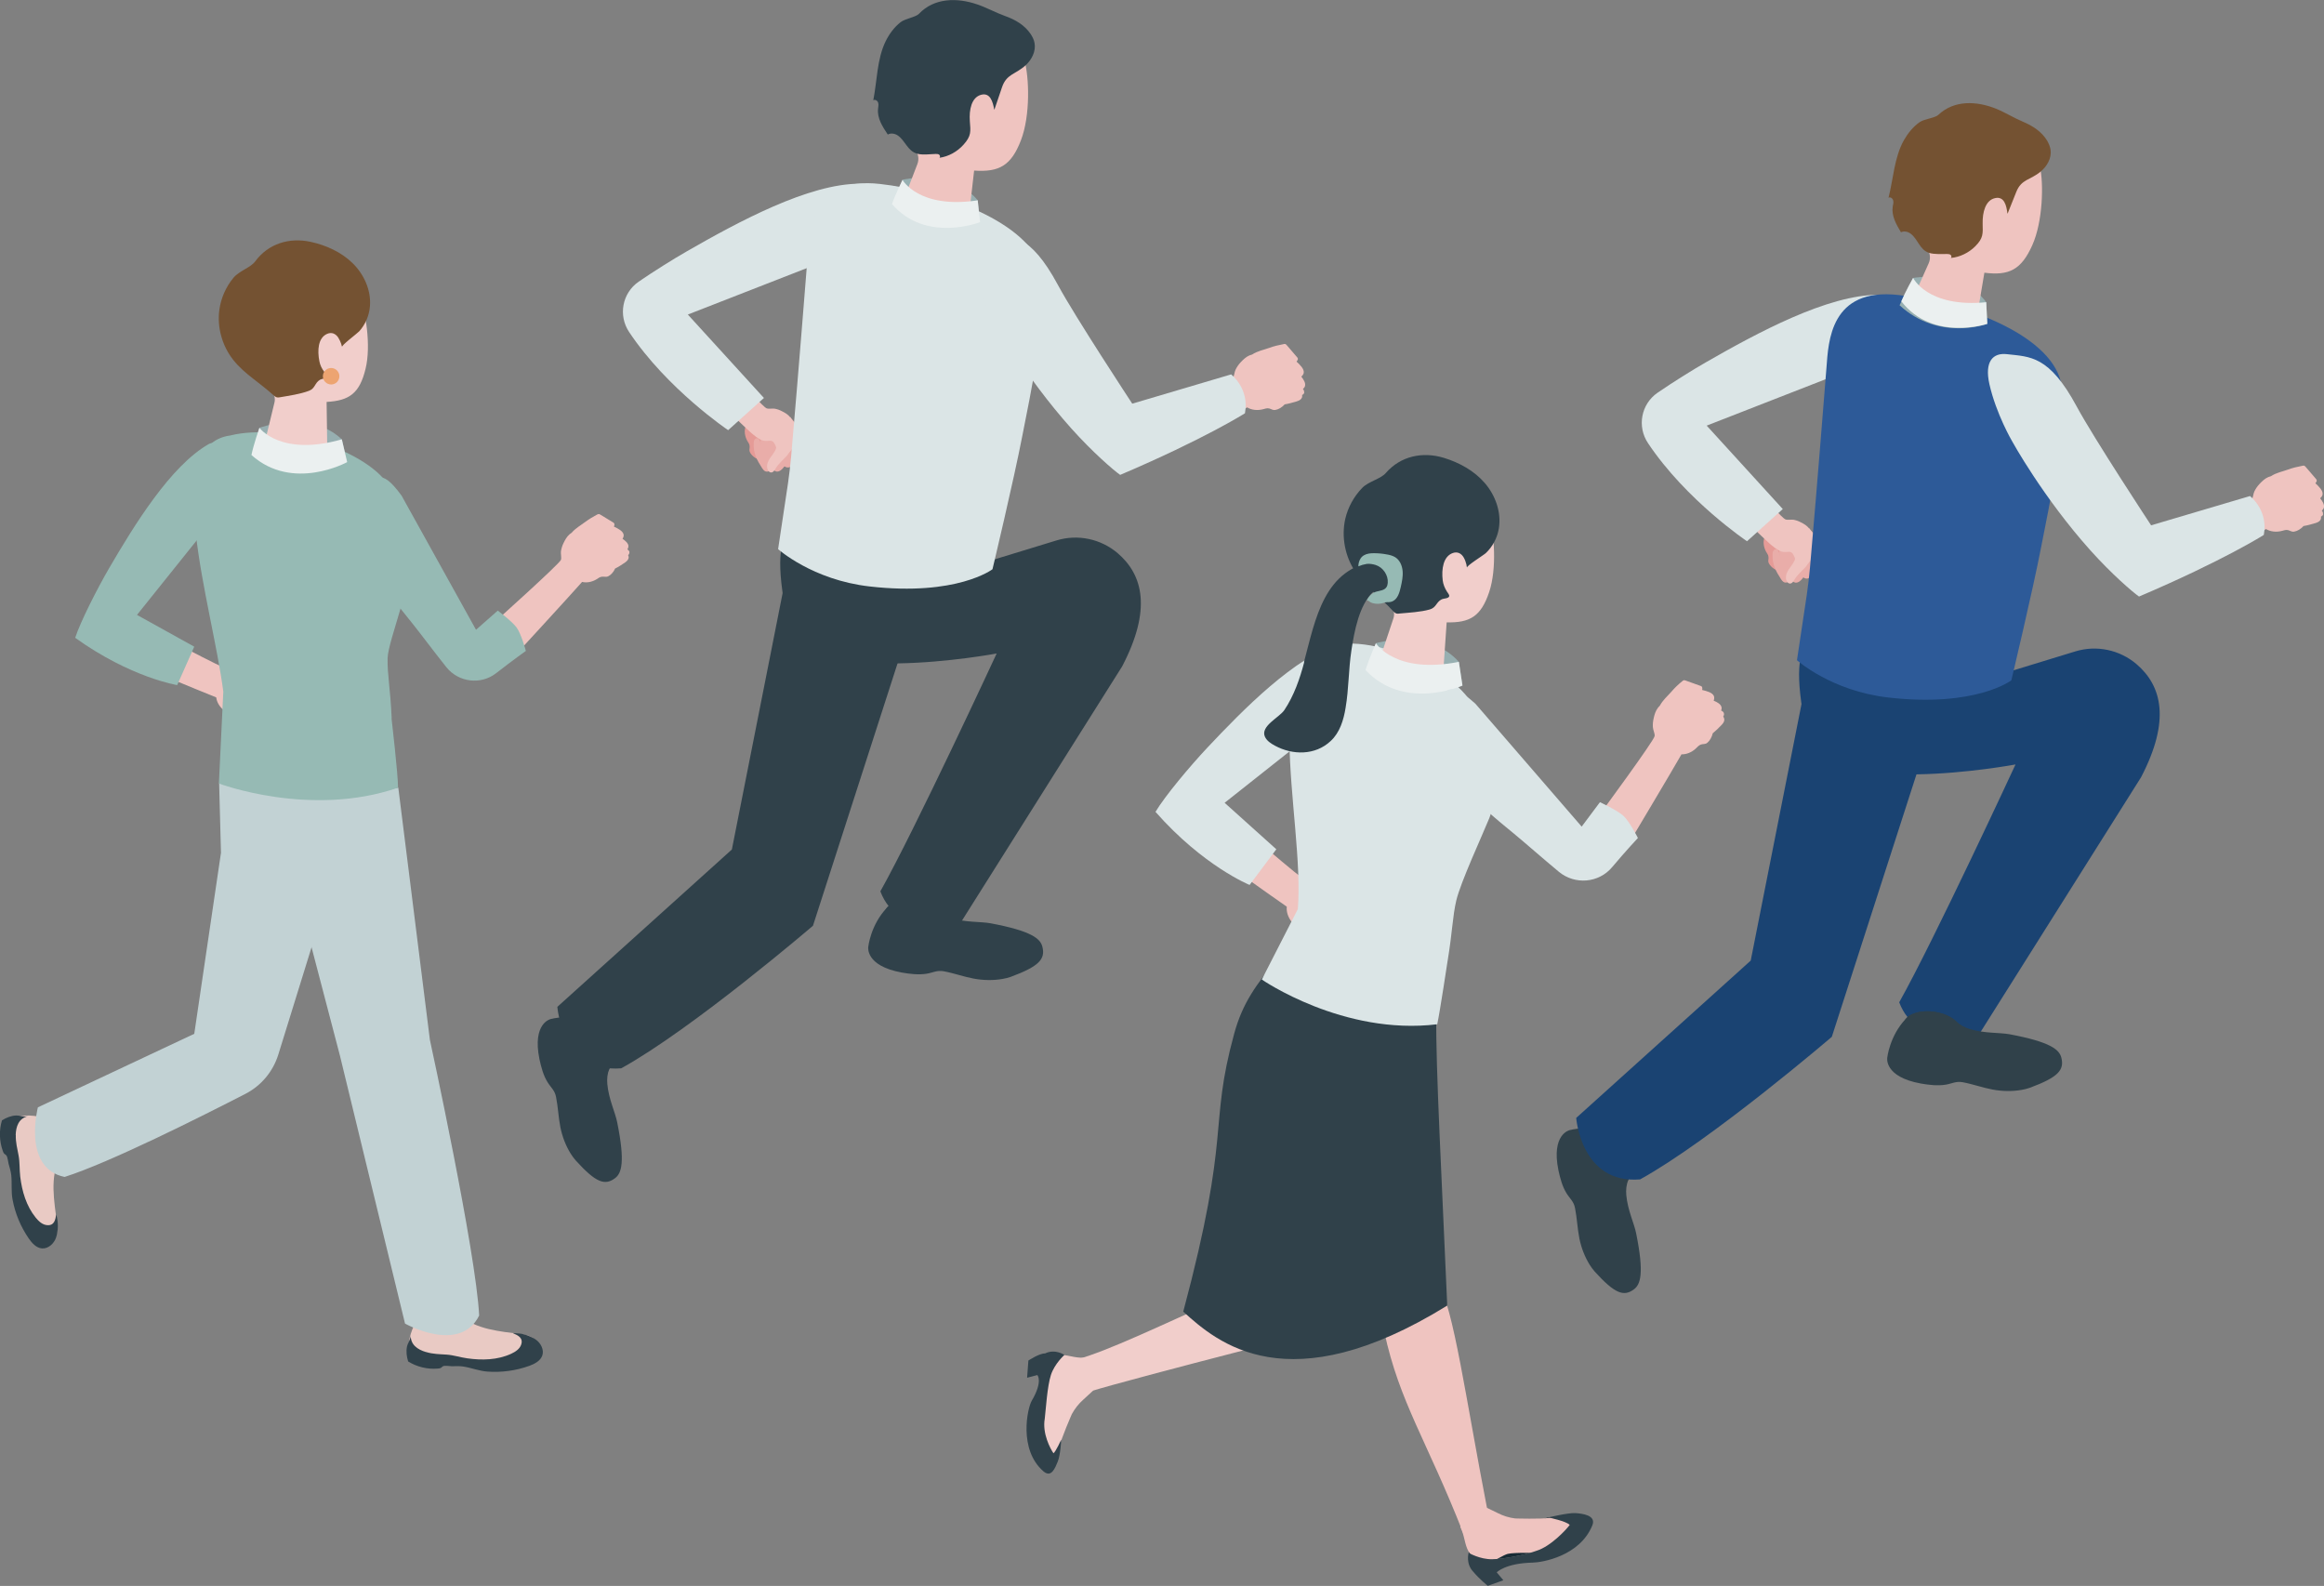 <?xml version="1.0" encoding="UTF-8"?>
<svg id="b" data-name="レイヤー 2" xmlns="http://www.w3.org/2000/svg" width="200.02" height="136.49" viewBox="0 0 200.02 136.49">
  <rect x="0" y="0" width="200.02" height="136.49" fill="#808080" stroke="none"/>
  <defs>
    <style>
      .d {
        fill: #182b35;
      }

      .d, .e, .f, .g, .h, .i, .j, .k, .l, .m, .n, .o, .p, .q, .r, .s {
        stroke-width: 0px;
      }

      .e {
        fill: #ebf0f0;
      }

      .f {
        fill: #dbe5e6;
      }

      .g {
        fill: #eda471;
      }

      .h {
        fill: #96bab4;
      }

      .i {
        fill: #e9ada9;
      }

      .j {
        fill: #efc4c0;
      }

      .k {
        fill: #e9cac4;
      }

      .l {
        fill: #97afb1;
      }

      .m {
        fill: #c2d2d4;
      }

      .n {
        fill: #f1cecb;
      }

      .o {
        fill: #e59b97;
      }

      .p {
        fill: #1a4372;
      }

      .q {
        fill: #30414a;
      }

      .r {
        fill: #745232;
      }

      .s {
        fill: #2d5a98;
      }
    </style>
  </defs>
  <g id="c" data-name="コンテンツ">
    <g>
      <path class="p" d="M171.2,58.33l7.42-2.27c1.83-.56,3.82-.14,5.28,1.11h0c2.16,1.86,2.93,4.83.37,9.73l-14.02,22.25s-5.23,1.22-6.79-2.89c3-5.34,10.01-20.47,10.01-20.47,0,0-16.66,3.13-17.93-2.58-1.27-5.71-.42-6.98-.42-6.98l16.08,2.12Z"/>
      <g>
        <path class="o" d="M152.23,48.45c-.09-.19,0-.31-.02-.49,0-.2-.13-.33-.22-.5-.19-.37-.27-.8-.13-1.2.12-.34.36-.65.51-.98.04-.09.09-.18.17-.23.08-.05.18-.06.27-.07.44-.02.95.06,1.18.43.1.16.13.34.16.52.07.41.14.82.21,1.24.04.21.07.42.04.63-.05.38-.31.7-.59.97-.14.13-.29.26-.47.33-.39.13-.95-.29-1.11-.64Z"/>
        <path class="i" d="M156.93,48.4c-.14.2-.27.41-.41.61-.19.29-.81-.35-.98-.48-.2-.16-.64-.22-.6-.57.11-.84.1-1.66.63-2.38.02-.03.05-.07.09-.07.03,0,.06.02.08.04.41.32.62.79.92,1.2.22.31.39.63.56.97.03.05.05.11.04.17,0,.04-.03.07-.05.1-.09.14-.19.28-.28.42Z"/>
        <path class="i" d="M155.54,49.79c-.14.02-.3-.04-.49-.22-.67-.66-1.13-1.2-1.29-2.13-.02-.11-.04-.23,0-.34.03-.11.12-.21.24-.22.14,0,.25.12.32.23.18.28.32.58.5.86.23.36.28.43.55.12.1-.12.3-.07.44,0,.22.13.41.3.56.51.02.02.03.05.03.08,0,.02-.01.04-.02.06-.21.34-.44.99-.82,1.05Z"/>
        <path class="i" d="M154.59,50.15c-.14,0-.29-.08-.45-.28-.57-.75-.96-1.34-1-2.29,0-.11,0-.23.04-.34.04-.1.15-.19.26-.18.14.01.23.15.29.27.14.3.24.62.38.92.18.39.22.46.53.19.12-.11.31-.03.44.06.2.15.37.35.49.58.01.02.03.05.02.08,0,.02-.02.04-.03.05-.25.31-.57.92-.95.93Z"/>
        <path class="i" d="M153.68,50.14c-.13,0-.26-.09-.39-.29-.46-.72-.77-1.28-.73-2.14,0-.1.01-.21.06-.3.05-.09.15-.16.25-.15.12.02.19.15.24.27.1.28.17.58.27.86.13.36.17.43.46.21.12-.09.28,0,.39.09.17.15.31.35.4.56.01.02.02.05.01.07,0,.02-.02.03-.03.05-.25.26-.59.79-.93.77Z"/>
        <path class="j" d="M155.71,45.45s.02.03.03.04c.24.32.43.67.63,1.02.04.07.08.14.08.22,0,.05-.02.1-.04.15-.13.35-.24.74-.41,1.08-.15.3-.4.53-.57.81-.35.37-.73.69-1,1.13-.08.14-.18.31-.35.32-.19.02-.33-.2-.36-.39-.09-.66.49-1.04.73-1.59.02-.05.04-.1.04-.15,0-.06-.03-.12-.05-.17-.1-.21-.19-.43-.45-.43-.23,0-.41.05-.64-.02-.42-.13-.76-.45-1.09-.73-.62-.55-2.53-2.43-2.53-2.43l2.25-1.37s1.35,1.61,1.69,1.76c.17.07.5,0,.69.03.23.04.45.12.65.23.26.13.5.27.68.5Z"/>
      </g>
      <path class="f" d="M153.43,43.8l-6.54-7.17,15.66-6.11c1.58-.51,1.86-2.01,1.1-3.47-.6-1.16-1.33-1.68-1.93-1.68-4.42-.02-10.52,3.3-14.9,5.81-1.22.7-2.8,1.69-4.16,2.62-1.42.98-1.78,2.91-.82,4.34,3.29,4.93,8.52,8.44,8.52,8.44l3.09-2.78Z"/>
      <g>
        <path class="q" d="M138.74,97.49c-1.85-.73-3.64-.23-3.64-.23,0,0-1.61.33-.97,3.46.15.68.33,1.39.7,1.98.29.47.62.69.73,1.28.17.86.2,1.73.37,2.59.16.8.46,1.59.89,2.28.13.2.27.4.43.58,1.74,1.92,2.51,2.18,3.38,1.53.56-.42.89-1.35.19-4.81-.17-.87-.73-1.98-.85-3.3-.04-.44,0-.9.18-1.31.21-.51.25-1.23.06-2-.25-1.06-.86-1.87-1.47-2.04Z"/>
        <path class="q" d="M138.32,97.47c.73-.17,1.57.75,1.88,2.06s-.02,2.51-.75,2.69c-.73.17-1.57-.75-1.88-2.06-.31-1.31.02-2.51.75-2.69Z"/>
      </g>
      <g>
        <path class="q" d="M164.02,87.69c-1.39,1.46-1.59,3.34-1.59,3.34,0,0-.3,1.64,2.89,2.22.69.12,1.43.21,2.13.1.55-.09.89-.32,1.48-.21.87.16,1.71.47,2.57.63.81.15,1.67.17,2.48.03.24-.04.48-.1.71-.18,2.46-.91,3-1.54,2.72-2.61-.18-.68-.93-1.34-4.45-2-.88-.16-2.14-.06-3.43-.45-.43-.13-.84-.35-1.17-.66-.4-.39-1.07-.7-1.85-.82-1.1-.16-2.09.1-2.48.61Z"/>
        <path class="q" d="M163.85,88.08c.11-.75,1.3-1.2,2.65-1,1.35.2,2.36.97,2.24,1.72-.11.75-1.3,1.2-2.65,1-1.35-.2-2.36-.97-2.24-1.72Z"/>
      </g>
      <path class="s" d="M154.65,56.81s2.95,2.66,7.88,3.22c7.53.86,10.58-1.48,10.58-1.48,0,0,1.82-7.61,2.57-11.49.58-2.97,2.38-11.41,1.69-14.21-1.03-4.19-8.67-6.87-13.95-7.46-5.91-.67-6.05,4.04-6.22,6.24-.78,9.84-1.23,15.08-1.42,17.23-.07.77-.16,1.53-.27,2.3l-.85,5.66Z"/>
      <path class="p" d="M155.12,60.24l-4.44,22.43-15.02,13.54s.42,5.71,5.5,5.29c6.14-3.39,16.5-12.27,16.5-12.27l8.46-26.23-11-2.75Z"/>
      <path class="j" d="M199.93,44.24c.02-.11-.03-.21-.1-.3.1-.08.16-.16.18-.26.06-.25-.11-.53-.32-.8.13-.11.2-.23.21-.34.04-.32-.31-.66-.62-.95.11-.13.16-.25.07-.35-.18-.21-.36-.42-.54-.63-.12-.14-.25-.29-.37-.43-.03-.03-.06-.07-.1-.09-.06-.03-.13-.02-.19,0-.42.08-.82.17-1.22.32-.5.18-1.02.27-1.47.57-.06.02-.12.04-.18.06-.02,0-.04.02-.06.02-.3.13-.52.35-.75.59-.18.19-.33.41-.44.64-.1.2-.12.58-.24.74-.26.33-2.42,1.31-2.42,1.31l.81,2.87s1.78-1.03,2.85-1.68c.38.23.85.27,1.28.18.22-.04.39-.14.61-.09.2.05.31.17.54.13.26-.04.58-.23.8-.48.33-.05.67-.15,1.05-.26.26-.08.39-.2.44-.34.02-.06.02-.14.01-.21.1-.04.17-.12.19-.22Z"/>
      <path class="f" d="M194.85,46.03s-3.47,2.21-10.75,5.31c-.56-.39-2.36-1.94-4.19-3.98-4.09-4.57-6.73-9.38-6.73-9.38,0,0-1.38-2.35-1.96-4.93-.43-1.92.29-2.71,1.51-2.57,1.99.23,3.63.09,6.01,4.51,1.47,2.73,6.4,10.22,6.4,10.22l8.51-2.52s1.59,1.21,1.19,3.34Z"/>
      <g>
        <path class="l" d="M164.66,23.92s4.18-.77,6.29,2.09c.04.79.09,1.86.09,1.86,0,0-4.13,1.55-7.55-1.6.29-.63,1.17-2.34,1.17-2.34Z"/>
        <path class="j" d="M175.57,14.33c-.28-1.26-1.48-3.11-5.38-3.5-3.89-.39-5.22,2.29-5.64,5.68-.24,1.92.25,3.67,1.29,4.9.29.34.34.83.16,1.24-.5,1.12-1.4,3.14-1.4,3.14-.12.69,1.03,1.58,2.56,1.99,1.53.41,2.87.18,2.99-.51l.64-3.8c2.11.27,3.17-.24,4.12-2.36.92-2.05.99-5.32.66-6.77Z"/>
        <path class="e" d="M164.66,23.92s1.23,2.58,6.29,2.09l.09,1.86s-4.69,1.56-7.4-1.94c.32-.78,1.01-2.01,1.01-2.01Z"/>
        <path class="r" d="M172.79,18.38c.25-.62.5-1.23.74-1.85.44-1.13,1.22-1.02,2.11-1.77.54-.45.94-1.14.85-1.85-.04-.28-.15-.54-.29-.79-.47-.79-1.25-1.29-2.08-1.64-.81-.34-1.53-.8-2.34-1.13-1.65-.66-3.59-.76-4.96.54-.29.27-1.2.34-1.6.62-.57.4-1.02.96-1.36,1.56-.83,1.48-.91,3.33-1.32,4.95.15-.1.36.05.4.23.05.17-.01.36-.04.53-.12.78.3,1.53.71,2.21.26-.13.58-.06.82.11.63.45.78,1.4,1.6,1.66.48.15,1.07.09,1.56.1.1,0,.22.01.3.08.08.07.09.22,0,.26.79-.07,1.55-.44,2.11-1,.71-.71.66-1.09.64-1.97-.02-.96.24-2,1.07-2.18.79-.18.98.64,1.06,1.31Z"/>
      </g>
    </g>
    <g>
      <path class="q" d="M83.51,48.78l7.42-2.27c1.83-.56,3.82-.14,5.28,1.11h0c2.16,1.86,2.93,4.83.37,9.73l-14.02,22.25s-5.23,1.22-6.79-2.89c3-5.34,10.01-20.47,10.01-20.47,0,0-16.66,3.13-17.93-2.58-1.27-5.71-.42-6.98-.42-6.98l16.08,2.12Z"/>
      <path class="l" d="M77.67,15.47s4.19-1,6.48,1.77c.08.79.2,1.88.2,1.88,0,0-4.1,1.79-7.73-1.21.25-.65,1.06-2.43,1.06-2.43Z"/>
      <g>
        <path class="o" d="M64.54,38.9c-.09-.19,0-.31-.02-.49,0-.2-.13-.33-.22-.5-.19-.37-.27-.8-.13-1.2.12-.34.36-.65.51-.98.04-.09.09-.18.17-.23.08-.05.18-.06.27-.07.44-.02.95.06,1.18.43.1.16.13.34.16.52.07.41.14.82.21,1.24.04.21.07.42.04.63-.05.38-.31.7-.59.97-.14.13-.29.26-.47.33-.39.13-.95-.29-1.11-.64Z"/>
        <path class="i" d="M69.24,38.85c-.14.2-.27.41-.41.61-.19.29-.81-.35-.98-.48-.2-.16-.64-.22-.6-.57.11-.84.1-1.66.63-2.38.02-.03.05-.07.09-.07.03,0,.06.02.08.04.41.32.62.79.92,1.2.22.31.39.63.56.97.03.05.05.11.04.17,0,.04-.03.07-.05.1-.09.14-.19.28-.28.42Z"/>
        <path class="i" d="M67.85,40.23c-.14.02-.3-.04-.49-.22-.67-.66-1.13-1.2-1.29-2.13-.02-.11-.04-.23,0-.34.03-.11.12-.21.24-.22.14,0,.25.12.32.23.18.28.32.58.5.86.23.36.28.43.55.12.1-.12.3-.07.44,0,.22.13.41.3.56.51.02.02.03.05.03.08,0,.02-.01.04-.02.06-.21.34-.44.99-.82,1.05Z"/>
        <path class="i" d="M66.9,40.59c-.14,0-.29-.08-.45-.28-.57-.75-.96-1.34-1-2.29,0-.11,0-.23.04-.34.04-.1.15-.19.26-.18.14.01.23.15.29.27.14.3.24.62.38.92.18.39.22.46.53.19.12-.11.31-.03.44.06.2.15.37.35.49.58.01.02.03.05.02.08,0,.02-.02.04-.03.05-.25.31-.57.92-.95.93Z"/>
        <path class="i" d="M65.99,40.59c-.13,0-.26-.09-.39-.29-.46-.72-.77-1.28-.73-2.14,0-.1.01-.21.06-.3.05-.09.15-.16.25-.15.12.02.19.15.24.27.1.28.17.58.27.86.13.36.17.43.46.21.12-.09.28,0,.39.09.17.15.31.35.4.56.01.02.02.05.01.07,0,.02-.02.03-.03.05-.25.26-.59.79-.93.77Z"/>
        <path class="j" d="M68.02,35.89s.02.03.03.04c.24.32.43.67.63,1.02.04.07.08.14.08.22,0,.05-.02.1-.04.15-.13.35-.24.74-.41,1.08-.15.3-.4.53-.57.81-.35.37-.73.69-1,1.13-.08.14-.18.31-.35.32-.19.02-.33-.2-.36-.39-.09-.66.49-1.04.73-1.59.02-.05.04-.1.04-.15,0-.06-.03-.12-.05-.17-.1-.21-.19-.43-.45-.43-.23,0-.41.05-.64-.02-.42-.13-.76-.45-1.09-.73-.62-.55-2.53-2.43-2.53-2.43l2.25-1.37s1.35,1.61,1.69,1.76c.17.07.5,0,.69.03.23.04.45.12.65.23.26.13.5.27.68.5Z"/>
      </g>
      <path class="f" d="M65.74,34.24l-6.54-7.17,15.66-6.11c1.58-.51,1.86-2.01,1.1-3.47-.6-1.16-1.33-1.68-1.93-1.68-4.42-.02-10.52,3.3-14.9,5.81-1.22.7-2.8,1.69-4.16,2.62-1.42.98-1.78,2.91-.82,4.34,3.29,4.93,8.52,8.44,8.52,8.44l3.09-2.78Z"/>
      <g>
        <path class="q" d="M51.04,87.93c-1.85-.73-3.64-.23-3.64-.23,0,0-1.61.33-.97,3.46.15.68.33,1.39.7,1.98.29.47.62.69.73,1.28.17.86.2,1.73.37,2.59.16.8.46,1.59.89,2.28.13.2.27.4.43.58,1.74,1.92,2.51,2.18,3.38,1.53.56-.42.89-1.35.19-4.81-.17-.87-.73-1.98-.85-3.3-.04-.44,0-.9.18-1.31.21-.51.25-1.23.06-2-.25-1.06-.86-1.87-1.47-2.04Z"/>
        <path class="q" d="M50.63,87.92c.73-.17,1.57.75,1.88,2.06.31,1.31-.02,2.51-.75,2.69-.73.17-1.57-.75-1.88-2.06-.31-1.31.02-2.51.75-2.69Z"/>
      </g>
      <g>
        <path class="q" d="M76.32,78.14c-1.39,1.46-1.59,3.34-1.59,3.34,0,0-.3,1.64,2.89,2.22.69.12,1.43.21,2.13.1.55-.09.89-.32,1.48-.21.87.16,1.71.47,2.57.63.81.15,1.67.17,2.48.03.24-.04.48-.1.71-.18,2.46-.91,3-1.54,2.72-2.61-.18-.68-.93-1.34-4.45-2-.88-.16-2.14-.06-3.43-.45-.43-.13-.84-.35-1.17-.66-.4-.39-1.07-.7-1.85-.82-1.1-.16-2.09.1-2.48.61Z"/>
        <path class="q" d="M76.15,78.52c.11-.75,1.3-1.2,2.65-1,1.35.2,2.36.97,2.24,1.72-.11.75-1.3,1.2-2.65,1-1.35-.2-2.36-.97-2.24-1.72Z"/>
      </g>
      <path class="f" d="M66.96,47.25s2.95,2.66,7.88,3.22c7.53.86,10.58-1.48,10.58-1.48,0,0,1.82-7.61,2.57-11.49.58-2.97,2.38-11.41,1.69-14.21-1.03-4.19-8.67-6.87-13.95-7.46-5.91-.67-6.05,4.04-6.22,6.24-.78,9.84-1.23,15.08-1.42,17.23-.07.77-.16,1.53-.27,2.3l-.85,5.66Z"/>
      <path class="j" d="M88.18,5.18c-.36-1.26-1.67-3.06-5.63-3.25-3.96-.19-5.16,2.6-5.39,6.05-.13,1.96.46,3.7,1.57,4.88.31.33.39.82.23,1.25-.45,1.16-1.25,3.25-1.25,3.25-.08.71,1.13,1.54,2.7,1.87,1.57.33,2.91.02,2.99-.68l.44-3.87c2.15.15,3.19-.42,4.03-2.61.82-2.13.71-5.44.3-6.88Z"/>
      <path class="e" d="M77.67,15.47s1.39,2.54,6.48,1.77l.2,1.88s-4.66,1.83-7.58-1.56c.28-.81.91-2.09.91-2.09Z"/>
      <path class="q" d="M85.59,9.42c.22-.64.44-1.27.65-1.91.39-1.16,1.17-1.1,2.04-1.9.53-.49.89-1.21.76-1.91-.05-.28-.18-.54-.34-.78-.52-.77-1.34-1.24-2.19-1.54-.84-.3-1.59-.73-2.43-1.01-1.7-.58-3.67-.57-4.99.82-.28.29-1.19.41-1.58.72-.56.44-.98,1.02-1.29,1.65-.75,1.54-.73,3.42-1.06,5.07.15-.1.37.03.42.21.06.17,0,.36-.01.54-.08.8.39,1.53.84,2.2.25-.15.59-.09.83.06.66.42.86,1.37,1.71,1.59.49.13,1.08.03,1.58.02.11,0,.22,0,.3.06.08.06.11.21.02.27.8-.11,1.54-.53,2.08-1.13.68-.76.61-1.13.54-2.03-.07-.97.14-2.03.96-2.26.79-.22,1.02.59,1.14,1.27Z"/>
      <path class="q" d="M67.43,50.68l-4.44,22.43-15.02,13.54s.42,5.71,5.5,5.29c6.14-3.39,16.5-12.27,16.5-12.27l8.46-26.24-11-2.75Z"/>
      <path class="j" d="M112.24,33.77c.02-.11-.03-.21-.1-.3.1-.08.16-.16.18-.26.06-.25-.11-.53-.32-.8.13-.11.2-.23.21-.34.04-.32-.31-.66-.62-.95.11-.13.16-.25.07-.35-.18-.21-.36-.42-.54-.63-.12-.14-.25-.29-.37-.43-.03-.03-.06-.07-.1-.09-.06-.03-.13-.02-.19,0-.42.08-.82.17-1.22.32-.5.18-1.02.27-1.47.57-.06.02-.12.04-.18.06-.02,0-.04.02-.06.02-.3.13-.52.35-.75.59-.18.19-.33.41-.44.64-.1.2-.12.58-.24.74-.26.33-2.42,1.31-2.42,1.31l.81,2.87s1.78-1.03,2.85-1.68c.38.23.85.27,1.28.18.22-.04.39-.14.61-.09.2.05.31.17.54.13.26-.04.58-.23.8-.48.33-.05.67-.15,1.05-.26.26-.08.39-.2.44-.34.02-.06.02-.14.01-.21.1-.04.17-.12.19-.22Z"/>
      <path class="f" d="M107.16,35.56s-3.47,2.21-10.75,5.31c-.56-.39-2.36-1.94-4.19-3.98-4.09-4.57-6.73-9.38-6.73-9.38,0,0-1.38-2.35-1.96-4.93-.43-1.92.29-2.71,1.51-2.57,1.99.23,3.63.09,6.01,4.51,1.47,2.73,6.4,10.22,6.4,10.22l8.51-2.52s1.59,1.21,1.19,3.34Z"/>
    </g>
    <g>
      <g>
        <path class="n" d="M119.88,113.03c-2.41.45-22.8,5.7-26.05,6.72-.73-.76-1.25-1.82-1.04-2.79,5.01-1.36,18.64-8.91,25.49-9.95,5.31-2.25,4,5.57,1.6,6.02Z"/>
        <path class="n" d="M93.31,116.86l-.36-.02c-.71-.03-1.43-.37-2.11-.17-.83.23-1.47.7-1.4,1.49.03.35.37.99.37,1.34-.01.71-1.01,2.67-1.01,2.67-.38.85-.39,2.05.03,2.89.39.78.59,1.09,1.23,1.29.8.25,1-1.18,1.14-1.89.14-.69,1.05-2.76,1.05-2.76.25-.46.58-.89.99-1.25l.85-.78-.77-2.82Z"/>
        <path class="q" d="M91.34,123.89s-.46,1.02-.67,1.18c-.27-.39-.98-1.71-.75-2.98.1-.86.21-2.77.53-3.76.32-.98,1.16-1.72,1.16-1.72,0,0-.78-.56-1.67-.13-.48-.02-1.43.61-1.43.61l-.11,1.48.88-.23s.51.52-.48,2.21c-.38.65-1.15,4.2,1,6.07.69.6,1.01-.29,1.24-.84.23-.55.3-1.9.3-1.9Z"/>
      </g>
      <path class="j" d="M113.98,81.97c.11-.03.18-.12.23-.22.11.06.21.07.31.06.25-.05.44-.32.6-.62.16.07.29.09.4.05.31-.1.47-.56.6-.96.16.05.29.04.35-.08.12-.25.23-.5.35-.76.08-.17.16-.34.24-.52.02-.04.04-.08.04-.12,0-.07-.04-.12-.07-.18-.24-.35-.5-.67-.8-.98-.37-.38-.67-.82-1.13-1.11-.04-.04-.08-.09-.13-.14-.02-.01-.03-.03-.05-.04-.25-.22-.54-.33-.85-.44-.25-.08-.51-.13-.77-.14-.23,0-.58.14-.78.09-.41-.1-6.35-5.28-6.35-5.28l-3.03,2.05s6.58,4.7,7.61,5.4c-.05.44.11.88.37,1.24.13.18.29.3.34.52.04.2-.02.36.11.55.15.21.45.43.76.53.19.28.41.55.68.84.18.2.34.27.49.26.07,0,.13-.04.19-.08.08.07.18.11.28.08Z"/>
      <path class="f" d="M109.85,73.09l-4.45-4,11.95-9.46c1.24-.86,1.79-2.11.74-3.17-.83-.85-2.31-1.23-2.83-1.07-3.83,1.16-8.24,5.65-11.38,8.99-1.47,1.57-3.62,4.13-4.43,5.49,4.12,4.68,8.1,6.29,8.1,6.29l2.3-3.07Z"/>
      <g>
        <path class="d" d="M128.43,134.19c-1.05.02-2.03-.55-2.03-.55,0,0,.19-.51.98-.66,2.14-.23,3.09-.67,3.49-.96,1.74-1.27,2.36-1.43,2.36-1.43,0,0,1.6.32,1.87.65-.29.39-1.62,1.85-2.88,2.23-.82.31-2.74.71-3.79.72Z"/>
        <path class="j" d="M123.79,110.54c1.28,1.79,2.4,10.04,4.19,19.23-.12.95-1.01,2.04-2.05,2.16-3.13-7.98-5.48-11.23-6.79-17.32-.86-1.61,3.37-5.86,4.64-4.06Z"/>
        <path class="j" d="M125.68,131.39l.14.34c.27.67.27,1.45.73,2.02.55.68,1.2.84,1.94.63,0,0,.95-.57,1.27-.65.64-.15,2.55-.07,2.55-.07.91.05,2.14-.52,2.71-1.21.53-.64.56-.78.47-1.44-.11-.84-1.47-.51-2.15-.38-.67.12-2.93.05-2.93.05-.52-.06-1.03-.22-1.52-.47l-1.05-.51-2.15,1.68Z"/>
        <path class="q" d="M133.23,130.59s1.6.32,1.87.65c-.29.39-1.62,1.85-2.88,2.23-.82.31-2.74.71-3.79.72-1.05.02-2.03-.55-2.03-.55,0,0-.28.94.42,1.65.51.61,1.23,1.19,1.23,1.19l1.34-.48-.57-.68s.72-.79,3.12-.84c.76-.02,4.02-.53,5.11-3.21.35-.87-.86-1.01-1.47-1.05-.61-.04-2.35.38-2.35.38Z"/>
      </g>
      <path class="q" d="M123.63,87.56c-2.53-.28-7.63-.56-13.66-5.09-1.84,2.26-3.02,3.82-3.75,6.5-2.22,8.12-.21,8.32-4.38,23.91,2.91,2.65,9.01,7.95,22.72-.52-.44-10.28-1.01-20.82-.94-24.79Z"/>
      <path class="l" d="M118.42,55.35s4.52-1.3,7.14,1.61c.13.86.31,2.04.31,2.04,0,0-4.38,2.15-8.48-.94.25-.73,1.03-2.71,1.03-2.71Z"/>
      <path class="f" d="M124.59,82.71c.42-2.54.42-3.81.75-5.22.38-1.59,2.22-5.56,2.84-7.08.58-1.43.22-3.56.05-5.59-.23-2.74-1.71-5.23-4.03-6.71-2.49-1.59-5.61-2.81-8.3-2.72-8.17-.36-3.56,15.02-4.2,22.85l-3.1,6.06s6.99,4.84,15.1,3.85c.24-1.14.89-5.45.89-5.45Z"/>
      <path class="n" d="M128.16,44.53c-.38-1.16-1.69-2.79-5.39-2.8-3.7,0-4.71,2.64-4.78,5.87-.04,1.83.58,3.43,1.67,4.49.31.3.4.75.26,1.15-.37,1.11-1.03,3.08-1.03,3.08-.05.66,1.12,1.4,2.6,1.64,1.48.24,2.72-.1,2.77-.76l.25-3.64c2.01.05,2.96-.52,3.66-2.61.68-2.02.43-5.11,0-6.44Z"/>
      <path class="e" d="M118.42,55.35s1.64,2.7,7.14,1.61l.31,2.04s-4.99,2.23-8.34-1.33c.26-.89.89-2.32.89-2.32Z"/>
      <path class="q" d="M118.25,51c.55.51,1.11,1,1.61,1.55.09.1.19.21.33.25.08.02.17.02.26,0,.84-.08,1.79-.12,2.61-.35.57-.17.55-.64,1.02-.87.13-.06.28-.06.42-.1.43-.12.16-.36.02-.59-.18-.29-.31-.61-.35-.94-.12-.98.05-2.08.88-2.36.41-.14.74.05.94.41.1.18.17.38.22.58.01.04.02.2.05.25,0,0,.01.02.02.02-.19-.08,1.45-1.1,1.6-1.25.59-.56.99-1.32,1.12-2.12.23-1.39-.29-2.84-1.2-3.9-.92-1.07-2.2-1.77-3.54-2.18-1.82-.55-3.71-.16-4.99,1.31-.44.51-1.48.72-2.02,1.27-.72.74-1.24,1.68-1.47,2.69-.34,1.53-.02,3.2.85,4.51.45.67,1.02,1.24,1.61,1.8Z"/>
      <path class="q" d="M112.25,56.99c-.38,1.43-.88,2.88-1.71,4.12-.43.64-2.09,1.38-1.67,2.3.17.36.52.58.87.77,1.5.81,3.45.85,4.79-.41.78-.72,1.11-1.8,1.28-2.85.28-1.63.25-3.3.5-4.94.25-1.64.67-3.95,1.9-5.06.77-.7,1.22-.02,2-.93.36-.42.3-1.04-.13-1.39-.38-.31-1.02-.39-1.51-.33-4.64.57-5.35,5.03-6.34,8.71Z"/>
      <path class="h" d="M117.39,47.79c.25-.15.55-.18.85-.18.36,0,.73.03,1.09.1.27.04.53.11.76.25.39.25.59.72.63,1.19.04.46-.06.92-.16,1.37-.11.48-.26,1.02-.71,1.23-.14.06-.29.08-.44.07-.13,0-.21.02-.34.07-.29.09-.62.1-.91.02-.08-.02-.15-.05-.22-.09-.09-.06-.19-.16-.3-.14.16-.37.45-.67.84-.77.29-.08.67-.1.85-.38.07-.11.1-.24.11-.37.05-.67-.41-1.34-1.05-1.54-.23-.07-.51-.12-.76-.09-.25.04-.49.11-.72.21,0-.23.06-.46.18-.66.08-.13.18-.22.3-.29Z"/>
      <path class="j" d="M148.37,61.37c-.04-.11-.13-.17-.24-.22.05-.12.06-.22.03-.31-.07-.25-.36-.41-.67-.54.06-.16.06-.29.02-.4-.13-.3-.6-.42-1.01-.52.03-.16.02-.3-.11-.34-.26-.09-.52-.19-.78-.28-.18-.06-.36-.13-.53-.19-.04-.01-.08-.03-.13-.03-.07,0-.12.05-.17.09-.33.27-.63.55-.91.88-.35.4-.76.74-1.01,1.22-.04.05-.09.09-.13.14-.01.02-.03.03-.04.05-.2.27-.29.56-.36.88-.06.25-.09.52-.07.78.01.23.18.56.15.77-.06.41-4.74,6.76-4.74,6.76l2.3,2.84s4.14-6.94,4.75-8.03c.44.01.87-.18,1.2-.47.17-.15.27-.31.49-.38.19-.06.36,0,.54-.15.2-.16.39-.49.46-.81.26-.21.51-.46.78-.74.19-.2.24-.36.21-.51-.01-.07-.05-.13-.09-.19.06-.09.09-.19.06-.29Z"/>
      <path class="f" d="M137.7,69.04l-1.57,2.1-9.15-10.58c-2.6-2.33-2.55-.85-3.51.23-.76.86-.96,1.62-.78,2.12,1.37,3.64,4.2,6.04,7.64,8.86.91.75,2.44,2.1,3.84,3.26,1.38,1.14,3.43.97,4.58-.4,1.22-1.45,2.22-2.51,2.22-2.51,0,0-.72-1.43-1.26-1.92-.51-.46-2-1.16-2-1.16Z"/>
    </g>
    <g>
      <path class="k" d="M4.39,96.46c-1.34-.67-2.72-.41-2.72-.41,0,0-1.23.15-.95,2.53.07.52.16,1.06.39,1.53.19.37.42.56.47,1,.07.65.04,1.31.11,1.96.07.61.24,1.22.52,1.77.08.16.18.32.28.46.35.46,1.14,1.53,1.82,1.41.29-.05.51-.31.58-.59s.05-.58.01-.87c-.23-1.88-.64-3.91.26-5.68.19-.37.26-.91.18-1.49-.12-.81-.52-1.46-.97-1.63Z"/>
      <path class="q" d="M1.36,97.69c-.02.61.13,1.17.24,1.76.11.59.07,1.2.14,1.8.15,1.27.52,2.54,1.34,3.55.26.32.59.62,1,.64.6.04.7-.49.75-.93.2.61.2,1.4-.01,2.01-.18.51-.66.96-1.21.92-.49-.04-.86-.46-1.14-.86-.69-1.01-1.17-2.15-1.39-3.35-.13-.69-.04-1.4-.11-2.09-.04-.35-.14-.65-.23-.98-.05-.18-.08-.6-.2-.73-.04-.05-.1-.08-.15-.12-.08-.07-.12-.16-.15-.26-.3-.84-.33-1.78-.07-2.63.36-.23.78-.4,1.21-.42.34-.01.69.14,1.03.06-.8.19-1.04.88-1.06,1.64Z"/>
      <path class="m" d="M19.01,73.45l-2.29,15.52-13.46,6.33s-1.36,5.23,2.3,5.99c3.9-1.24,11.77-5.2,15.56-7.15,1.36-.7,2.37-1.91,2.83-3.37l7.38-23.82-12.47.46.16,6.04Z"/>
      <path class="k" d="M36.27,113.11c-.99,1.13-1.09,2.52-1.09,2.52,0,0-.17,1.23,2.2,1.56.52.07,1.07.12,1.58.01.41-.08.65-.26,1.09-.19.65.1,1.28.3,1.93.39.61.09,1.24.08,1.84-.05.18-.04.35-.09.52-.16.54-.22,1.77-.71,1.83-1.4.03-.29-.17-.57-.42-.72-.25-.15-.55-.2-.84-.24-1.88-.26-3.94-.38-5.42-1.71-.31-.28-.81-.49-1.4-.55-.82-.09-1.54.13-1.82.52Z"/>
      <path class="q" d="M36.68,116.36c.59.18,1.16.18,1.76.22.6.04,1.18.24,1.78.32,1.26.18,2.59.15,3.77-.39.37-.17.75-.42.87-.8.19-.57-.29-.8-.71-.97.64-.04,1.4.16,1.94.53.45.3.76.89.58,1.4-.17.46-.66.71-1.12.88-1.15.41-2.38.58-3.6.49-.7-.05-1.36-.32-2.05-.43-.35-.06-.66-.03-1.01-.03-.19,0-.6-.08-.76,0-.06.03-.1.08-.15.12-.08.06-.19.07-.29.08-.89.08-1.8-.14-2.56-.61-.13-.41-.19-.86-.1-1.28.07-.33.32-.63.32-.98-.02.82.58,1.23,1.31,1.45Z"/>
      <path class="m" d="M23.79,69.97l5.47,20.89,5.6,23.05s4.71,2.65,6.38-.69c-.27-5.5-4.24-23.73-4.24-23.73l-2.72-21.71-10.48,2.2Z"/>
      <path class="j" d="M54.18,47.53c-.01-.11-.09-.18-.18-.25.06-.1.09-.19.09-.28-.01-.24-.25-.45-.51-.63.09-.14.11-.26.09-.37-.06-.3-.47-.51-.83-.68.06-.14.07-.27-.04-.34-.22-.14-.45-.28-.67-.41-.15-.09-.3-.19-.46-.28-.04-.02-.07-.04-.11-.05-.06,0-.12.02-.18.05-.35.19-.69.39-1.01.63-.4.3-.84.54-1.17.93-.05.04-.1.07-.14.1-.02.01-.03.03-.05.04-.23.21-.37.46-.51.75-.11.22-.18.46-.22.7-.03.21.06.56,0,.74-.14.37-5.69,5.34-5.69,5.34l1.57,3.07s5.17-5.62,5.94-6.51c.41.1.84,0,1.2-.2.18-.1.31-.24.53-.25.19-.02.33.06.53-.04.22-.11.46-.37.58-.66.29-.14.56-.32.87-.53.21-.15.29-.29.3-.43,0-.06-.02-.13-.05-.19.07-.07.12-.15.11-.25Z"/>
      <path class="j" d="M22.41,62.96c.09-.05.14-.15.17-.25.11.03.21.02.29-.01.22-.1.34-.39.42-.7.16.04.28.02.38-.04.26-.16.32-.61.35-1.01.16,0,.28-.03.31-.15.05-.26.11-.51.16-.77.04-.18.07-.35.11-.53,0-.04.02-.08,0-.12-.01-.06-.06-.11-.11-.15-.3-.27-.6-.52-.94-.73-.42-.27-.79-.61-1.27-.78-.05-.03-.1-.07-.15-.1-.02-.01-.03-.02-.05-.03-.27-.15-.56-.19-.88-.22-.24-.02-.49-.01-.73.04-.21.04-.5.25-.7.24-.4,0-6.96-3.52-6.96-3.52l-2.35,2.53s7.05,2.93,8.15,3.36c.05.42.29.79.6,1.06.16.14.33.21.42.41.08.17.05.33.22.48.18.17.51.3.82.32.23.22.5.42.8.63.21.15.37.18.5.13.06-.02.11-.06.16-.11.09.05.19.06.27.01Z"/>
      <path class="h" d="M16.73,55.66l-4.94-2.74,9-11.23c.95-1.06,1.2-2.32.01-3.08-.94-.6-2.38-.65-2.84-.39-3.28,1.88-6.39,6.95-8.57,10.68-1.02,1.76-2.45,4.56-2.92,5.99,4.78,3.43,8.78,4.07,8.78,4.07l1.47-3.31Z"/>
      <path class="l" d="M22.33,36.82s4.3-1.63,7.09.99c.2.83.46,1.96.46,1.96,0,0-4.09,2.45-8.34-.23.18-.73.79-2.72.79-2.72Z"/>
      <path class="h" d="M33.71,61.8c-.11-2.52-.38-3.73-.35-5.14.03-1.6,2.44-7.15,1.64-8.53-1.14-1.98-1.3-3.47-1.35-6.04-1.75-3.3-9.38-5.73-13.84-4.61-6.1.82-1.58,14.41-.59,22.04l-.38,7.91s7.87,2.97,15.42.36c0-1.14-.56-5.97-.56-5.97Z"/>
      <path class="n" d="M30.93,25.49c-.47-1.1-1.87-2.58-5.48-2.29-3.61.29-4.37,2.96-4.18,6.11.11,1.79.85,3.3,2,4.24.32.26.45.7.35,1.1-.27,1.11-.75,3.09-.75,3.09,0,.65,1.2,1.27,2.66,1.38,1.46.12,2.64-.32,2.63-.97l-.05-3.56c1.97-.11,2.84-.75,3.35-2.84.5-2.02,0-5.01-.53-6.27Z"/>
      <path class="e" d="M22.33,36.82s1.81,2.5,7.09.99l.46,1.96s-4.68,2.58-8.24-.61c.18-.89.68-2.33.68-2.33Z"/>
      <path class="r" d="M21.8,32.6c.57.45,1.16.89,1.7,1.38.1.09.21.19.34.22.08.02.17,0,.25-.01.81-.14,1.74-.27,2.51-.56.54-.21.48-.67.93-.94.12-.07.27-.08.4-.13.41-.15.12-.37-.03-.57-.2-.26-.35-.57-.41-.89-.19-.95-.12-2.03.67-2.37.39-.17.73-.01.95.32.11.17.19.36.26.55.01.04.04.19.07.24,0,0,.01.01.02.02-.19-.06,1.32-1.19,1.46-1.35.53-.59.86-1.37.92-2.16.11-1.37-.51-2.74-1.49-3.7-.98-.96-2.29-1.55-3.63-1.84-1.81-.39-3.63.15-4.76,1.69-.39.53-1.39.82-1.87,1.41-.65.78-1.07,1.74-1.21,2.74-.21,1.52.24,3.12,1.2,4.33.49.62,1.09,1.13,1.72,1.62Z"/>
      <path class="h" d="M42.83,52.56l-1.86,1.64-6.41-11.55c-1.95-2.66-2.19-1.28-3.29-.47-.87.65-1.2,1.31-1.13,1.81.56,3.63,2.71,6.39,5.35,9.66.7.87,1.85,2.42,2.92,3.76,1.05,1.32,2.98,1.56,4.31.51,1.41-1.1,2.54-1.9,2.54-1.9,0,0-.39-1.46-.8-2.02-.38-.52-1.63-1.46-1.63-1.46Z"/>
      <path class="g" d="M29.21,32.38c0,.39-.32.71-.71.71s-.71-.32-.71-.71.32-.71.71-.71.71.32.71.71Z"/>
    </g>
  </g>
</svg>